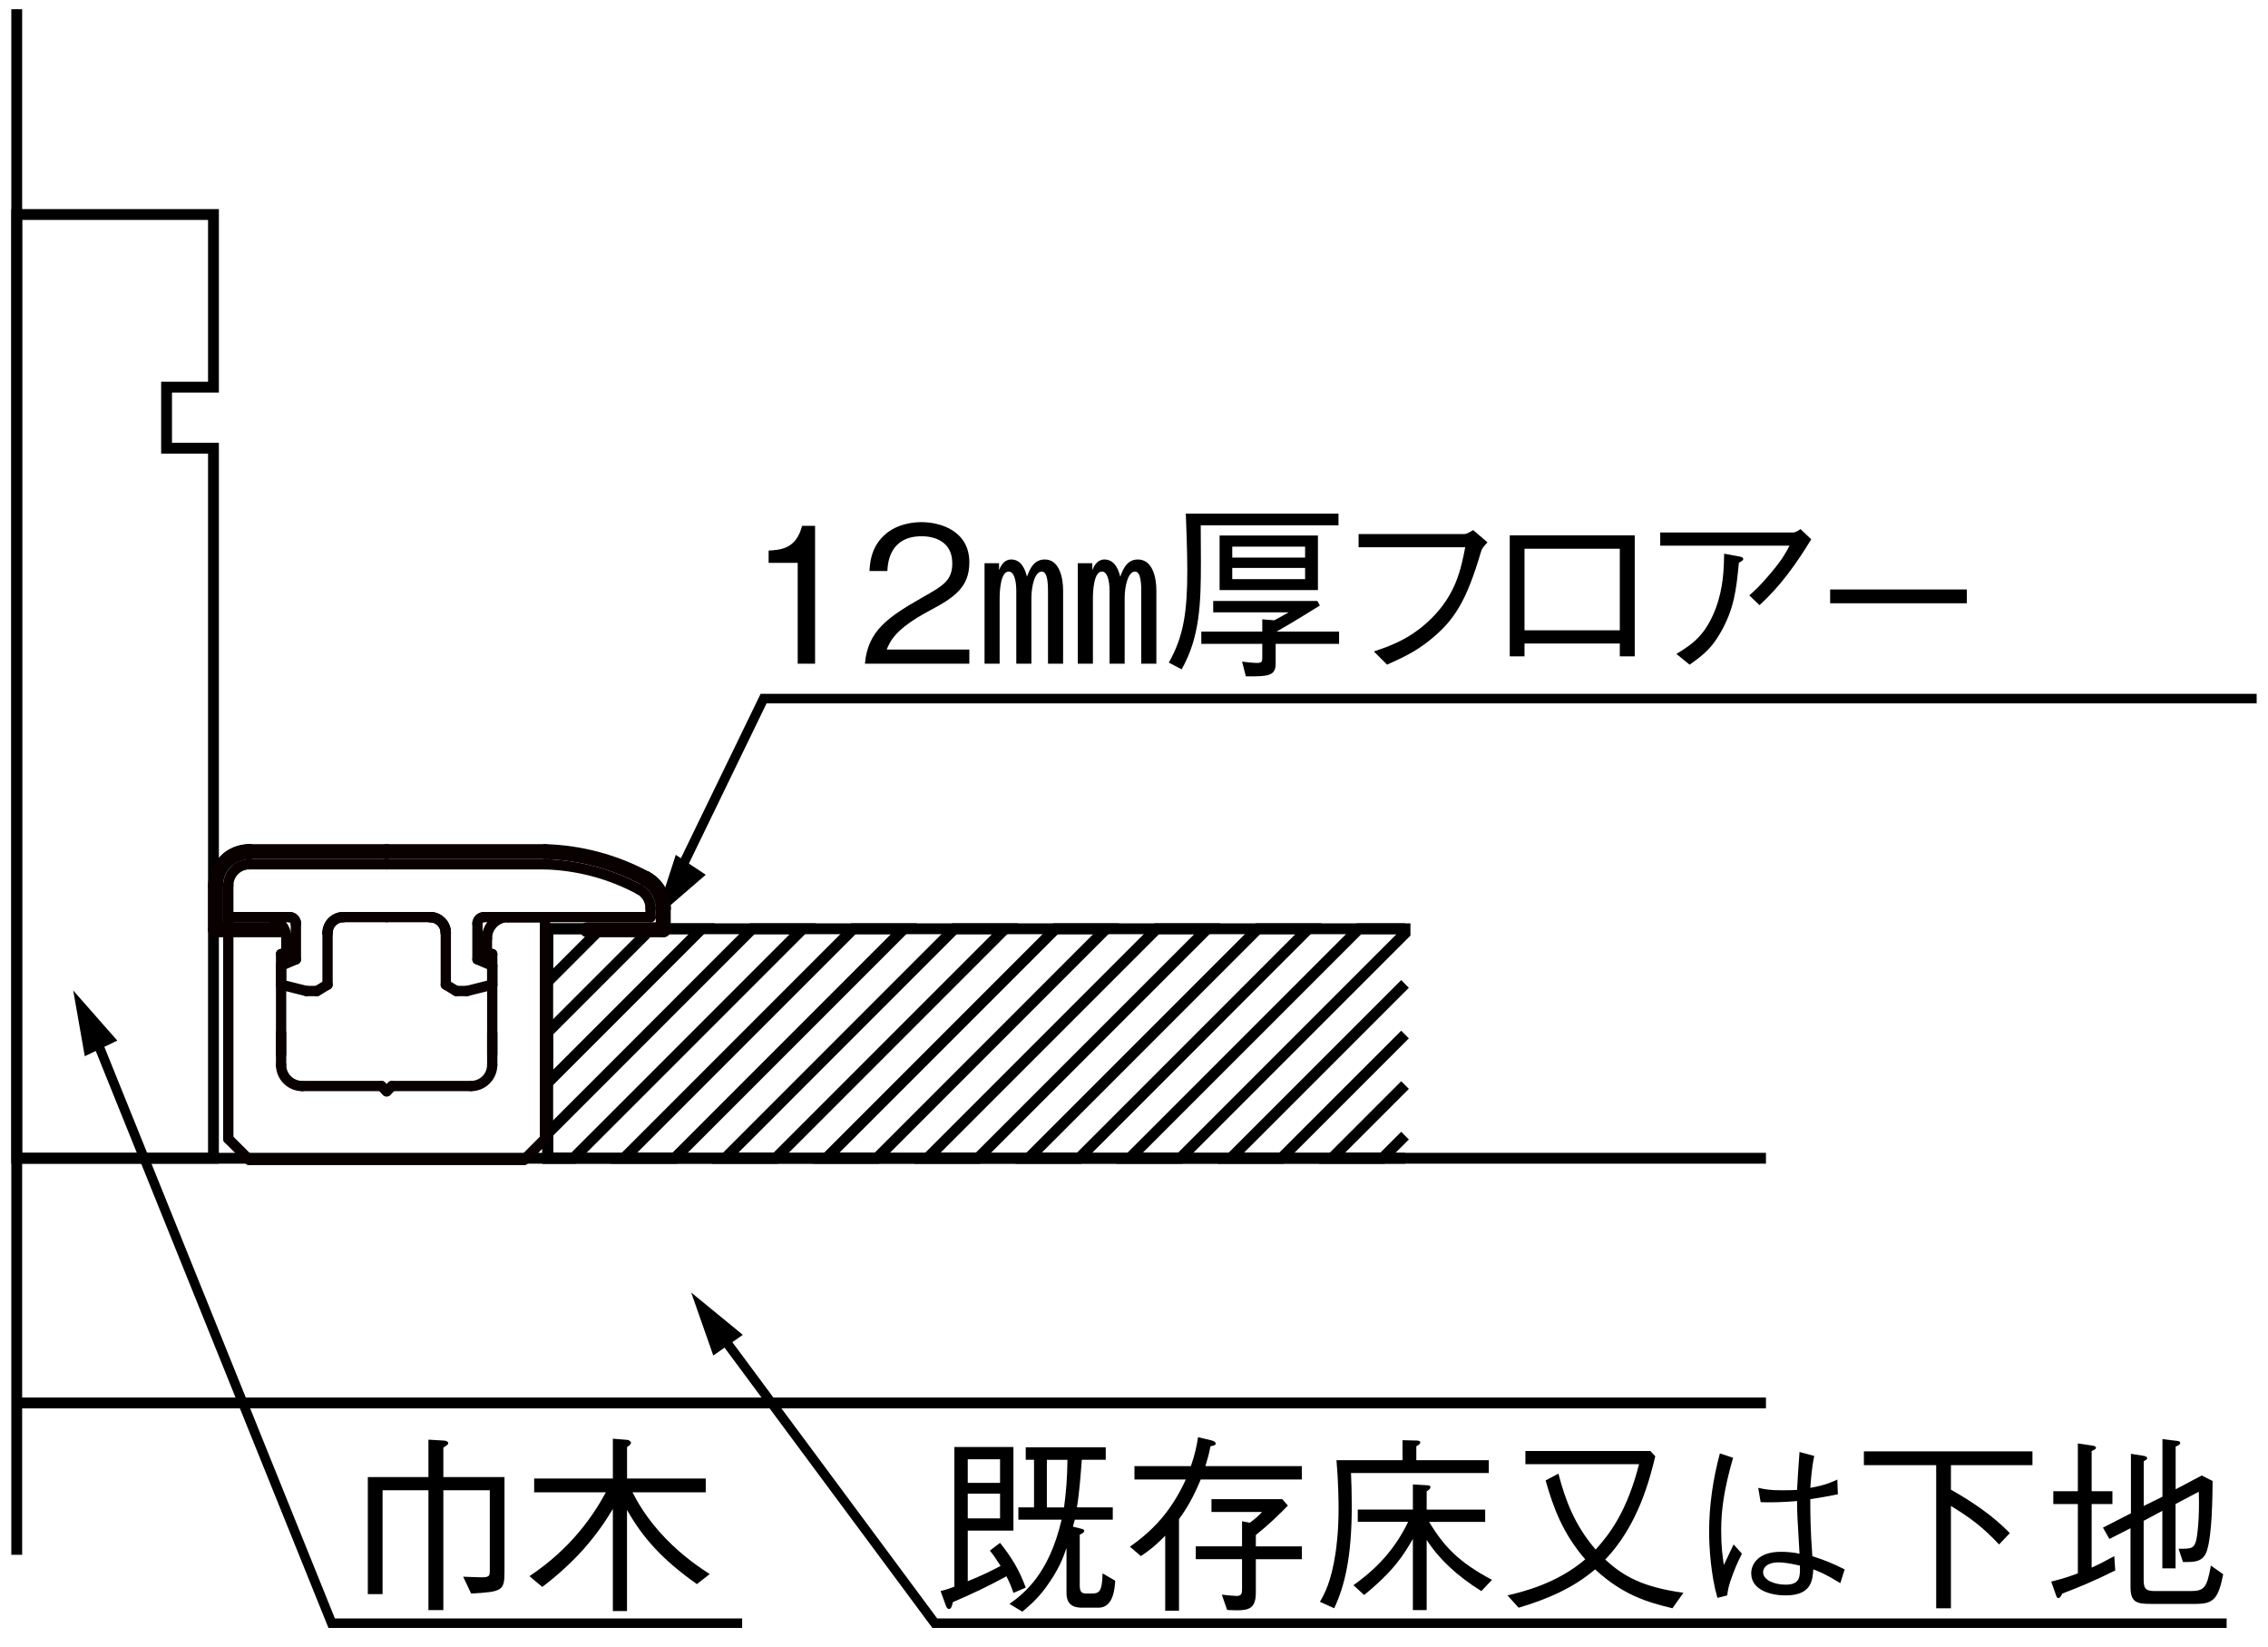 <?xml version="1.0" encoding="UTF-8"?>
<svg xmlns="http://www.w3.org/2000/svg" version="1.1" viewBox="0 0 500 363">
  <defs>
    <style>
      .cls-1 {
        stroke-width: 2.1px;
      }

      .cls-1, .cls-2, .cls-3, .cls-4 {
        fill: none;
      }

      .cls-1, .cls-4 {
        stroke: #000;
      }

      .cls-2 {
        stroke-width: 2.27px;
      }

      .cls-2, .cls-3 {
        stroke: #090000;
        stroke-linecap: round;
        stroke-linejoin: round;
      }

      .cls-3 {
        stroke-width: 3.3px;
      }

      .cls-4 {
        stroke-width: 2.39px;
      }
    </style>
  </defs>
  <!-- Generator: Adobe Illustrator 28.7.1, SVG Export Plug-In . SVG Version: 1.2.0 Build 142)  -->
  <g>
    <g id="_レイヤー_1" data-name="レイヤー_1">
      <g>
        <polyline class="cls-4" points="309.75 255.28 120.75 255.28 120.75 204.7 309.75 204.7"/>
        <line class="cls-4" x1="3.69" y1="255.28" x2="389.32" y2="255.28"/>
        <line class="cls-4" x1="3.69" y1="309.21" x2="389.32" y2="309.21"/>
        <polygon class="cls-4" points="36.72 98.78 36.72 85.33 47.06 85.33 47.06 47.28 3.69 47.28 3.69 255.28 47.06 255.28 47.06 98.78 36.72 98.78"/>
        <line class="cls-4" x1="3.69" y1="2.03" x2="3.69" y2="342.68"/>
        <polyline class="cls-1" points="19.18 224.05 73.12 357.75 163.61 357.75"/>
        <polyline class="cls-1" points="156.04 290.28 206.08 357.75 490.88 357.75"/>
        <polyline class="cls-1" points="146.38 199.25 168.34 153.97 497.5 153.97"/>
        <polygon class="cls-4" points="199.29 204.7 188.14 204.7 137.56 255.28 148.71 255.28 199.29 204.7"/>
        <polygon class="cls-4" points="154.7 204.7 143.55 204.7 120.75 227.5 120.75 238.65 154.7 204.7"/>
        <polygon class="cls-4" points="132.4 204.7 121.26 204.7 120.75 205.21 120.75 216.36 132.4 204.7"/>
        <polygon class="cls-4" points="165.84 204.7 120.75 249.8 120.75 255.28 126.41 255.28 176.99 204.7 165.84 204.7"/>
        <polygon class="cls-4" points="243.87 204.7 232.73 204.7 182.15 255.28 193.3 255.28 243.87 204.7"/>
        <polygon class="cls-4" points="221.58 204.7 210.43 204.7 159.86 255.28 171 255.28 221.58 204.7"/>
        <polyline class="cls-4" points="309.75 239.15 293.62 255.28 304.77 255.28 309.75 250.3"/>
        <polyline class="cls-4" points="309.75 216.86 271.33 255.28 282.47 255.28 309.75 228.01"/>
        <polygon class="cls-4" points="266.17 204.7 255.02 204.7 204.44 255.28 215.59 255.28 266.17 204.7"/>
        <polygon class="cls-4" points="288.46 204.7 277.32 204.7 226.74 255.28 237.89 255.28 288.46 204.7"/>
        <polygon class="cls-4" points="309.75 205.71 309.75 204.7 299.61 204.7 249.03 255.28 260.18 255.28 309.75 205.71"/>
        <g>
          <path d="M175.86,146.28v-22.22h-6.41v-2.71c2.7-.17,6.08-.38,7.37-5.45h2.87v30.38h-3.83Z"/>
          <path d="M190.68,146.28c.62-7.24,5.08-10.28,12.69-14.61,4.54-2.58,6.57-3.7,6.57-7.53,0-4.79-3.91-5.95-6.74-5.95-7.16,0-7.49,6.03-7.57,7.66h-3.95c.12-1.75.29-4.7,2.71-7.32,2.87-3.2,7.24-3.45,8.74-3.45,4.33,0,10.57,2,10.57,8.86,0,5.37-3.12,7.66-8.7,10.61-7.66,4.08-8.7,6.7-9.53,8.61h18.23v3.12h-23.01Z"/>
          <path d="M220.26,125.64c.67-1.75,1.67-2.33,2.66-2.33,2.5,0,3.2,2.75,3.5,3.79.58-1.62,1.46-3.79,3.91-3.79,3.29,0,4.04,4.16,4.04,6.78v16.19h-3.33v-15.77c0-1.42,0-4.54-1.37-4.54-1.5,0-2.29,3.08-2.29,5.87v14.44h-3.33v-16.02c0-2.54-.58-4.29-1.67-4.29-1.79,0-2,4.24-2,5.95v14.36h-3.33v-22.14h3.2v1.5ZM240.82,125.64c.67-1.75,1.67-2.33,2.66-2.33,2.5,0,3.2,2.75,3.5,3.79.58-1.62,1.46-3.79,3.87-3.79,3.33,0,4.08,4.16,4.08,6.78v16.19h-3.33v-15.77c0-1.42,0-4.54-1.37-4.54-1.5,0-2.29,3.08-2.29,5.87v14.44h-3.33v-16.02c0-2.54-.58-4.29-1.67-4.29-1.79,0-2,4.24-2,5.95v14.36h-3.33v-22.14h3.2v1.5Z"/>
          <path d="M264.71,115.78c0,.29.04,6.7.04,8.03,0,9.11-.21,16.6-4.25,23.72l-2.83-1.5c3.29-5.74,4.08-11.28,4.08-20.31,0-4.08-.25-10.99-.33-12.52h33.66v2.58h-30.38ZM281.23,141.91v4.33c0,2.71-1.54,2.87-6.57,2.83l-.83-3.25c.96.12,2.37.29,3.33.29s1.12-.29,1.12-1.08v-3.12h-13.44v-2.71h13.44v-2.7l2.66.21c1.33-.71,1.83-1,3.16-1.75h-16.64v-2.5h22.97l.54,1c-3.04,1.87-5.03,3.16-9.53,5.74h13.77v2.71h-13.98ZM268.87,130.05v-12.03h21.68v12.03h-21.68ZM287.72,120.48h-16.06v2.41h16.06v-2.41ZM287.72,125.18h-16.06v2.46h16.06v-2.46Z"/>
          <path d="M299.51,120.61v-2.91h23.43c.33,0,1.12-.42,1.83-.87l3.16,2.7c-1.08,1.21-1.21,1.33-1.42,2.04-3.25,10.99-5.87,15.19-11.44,19.64-3,2.37-5.49,3.58-9.28,5.28l-2.91-2.91c3.45-1.17,7.95-2.66,12.53-7.12,5.53-5.41,6.66-10.9,7.61-15.85h-23.51Z"/>
          <path d="M336.09,141.83v2.83h-3.25v-26.67h27.55v26.67h-3.29v-2.83h-21.01ZM357.1,120.94h-21.01v17.98h21.01v-17.98Z"/>
          <path d="M366.01,120.27v-2.91h29.38c.25,0,.96-.29,1.54-.75l2.37,2.25c-3.2,5.29-6.82,10.36-11.4,14.52l-2.25-2.16c.96-.83,2.21-1.91,4.7-4.87,2.66-3.16,3.33-4.49,4.16-6.08h-28.5ZM369.59,144.12c3.45-2.12,6.32-3.99,8.61-9.9,1.75-4.66,1.83-8.74,1.91-12.19l3.58.67c.42.08.62.29.62.5,0,.25-.08.33-.96.83-.58,6.03-1.04,10.24-4.16,15.6-1.79,3-3.16,4.37-6.7,6.87l-2.91-2.37Z"/>
          <path d="M403.47,132.96v-3.04h30.13v3.04h-30.13Z"/>
        </g>
        <g>
          <path d="M210.4,318.92h13.02v18.43h-10.07v11.15c3.12-1.25,5.2-2.29,7.24-3.37-1.21-1.87-1.58-2.41-2.37-3.37l2.25-1.71c2.62,3.29,4.29,6.08,5.66,9.86l-2.71,1.17c-.33-.96-.67-1.96-1.54-3.66-4.37,2.37-7.49,3.83-11.82,5.7-.17.87-.37,1.5-.87,1.5-.25,0-.46-.17-.71-.87l-1.12-3.08c1.17-.25,2.79-.87,3.04-.96v-30.79ZM220.47,321.63h-7.12v5.2h7.12v-5.2ZM220.47,329.2h-7.12v5.45h7.12v-5.45ZM224.51,334.94v-2.71h3.45v-10.49h-1.83v-2.75h17.64v2.75h-5.28c-.25,3.33-.54,7.36-1.08,10.49h7.91v2.71h-8.36c-.29,1-.33,1.12-.42,1.54l1.71.42c.58.12.79.29.79.5,0,.37-.58.67-1,.83v11.03c0,1.5.25,1.96,1.54,1.96h1.08c1.67,0,2.33-.42,2.41-4.45l2.79,1.62c-.12,1.71-.38,5.95-3.7,5.95h-3.29c-1.33,0-3.75,0-3.75-3.25v-9.94c-.79,2.33-1.66,4.74-4.62,8.82-1.91,2.58-3.87,4.2-5.12,5.24l-2.83-1.71c3.12-2.25,8.66-6.41,11.49-18.56h-9.53ZM234.58,332.24c.42-3.25.71-6.28.75-10.49h-4.54v10.49h3.79Z"/>
          <path d="M264.71,326.08c-1.62,3.91-3.04,6.33-4.79,8.74v20.18h-3.04v-16.52c-2,2.04-3.37,3.16-5.37,4.49l-2.41-2.08c2.87-2,5.49-4.33,7.66-7.07,1.87-2.37,3.41-4.99,4.66-7.74h-11.32v-2.95h12.44c.92-2.62,1.29-4.49,1.58-6.37l2.83.67c.96.21,1.08.62,1.08.75,0,.38-.75.5-1.17.58-.33,1.71-.58,2.62-1.12,4.37h21.26v2.95h-22.3ZM276.86,343.64v7.32c0,3.33-1.29,3.95-4.12,3.95-.92,0-1.58-.04-2.21-.08l-1.17-3.37c.5.08,2.79.29,3.25.29,1.17,0,1.21-.67,1.21-1.58v-6.53h-10.2v-2.83h10.2v-5.53l1.71.33c1.5-1.12,2.04-1.62,2.7-2.37h-11.15v-2.83h15.6l1.25,1.42c-2.12,2.16-4.08,4.08-7.07,6.49v2.5h10.15v2.83h-10.15Z"/>
          <path d="M297.84,324.67c.08,1.75.17,4.33.17,7.2,0,11.4-1.58,17.68-3.87,22.59l-3.16-1.42c.96-1.62,2.5-4.37,3.45-10.74.21-1.5.67-4.74.67-9.82,0-1.33-.04-5.91-.46-10.65h14.56v-4.41l3.16.08c.17,0,.75.04.75.38,0,.37-.38.62-.87.87v3.08h15.98v2.83h-30.38ZM326.55,350.67c-5.33-3.37-9.2-6.91-12.03-11.28v15.48h-3.04v-15.69c-2.04,3.5-4.04,6.87-10.74,12.36l-2.37-2.16c3.33-2.37,8.53-6.53,12.07-13.98h-11.11v-2.7h12.15v-5.53l3.04.17c.25,0,.83.04.83.42,0,.42-.5.71-.83.92v4.04h12.9v2.7h-12.36c3.41,5.66,6.7,8.95,13.86,12.78l-2.37,2.5Z"/>
          <path d="M368.71,354.46c-5.58-1.33-10.99-2.96-17.06-8.57-4.83,4.16-10.78,6.66-16.85,8.45l-2.46-2.71c3.16-.75,10.82-2.54,17.14-7.95-4.99-5.74-7.07-11.53-8.74-17.39l2.83-1.5c1.54,5.95,3.62,11.4,8.2,16.73,3.04-3.33,6.91-8.36,9.57-18.81h-25.05v-2.91h27.55l1.08,1.17c-1.21,5.04-3.79,15.23-11.03,22.76,4.08,3.75,8.32,6.08,17.23,7.32l-2.41,3.41Z"/>
          <path d="M378.62,352.17c-1.42-4.91-1.83-10.99-1.83-14.61,0-5.83.87-11.61,2.37-17.23l2.91.96c-2.04,7.12-2.62,11.57-2.62,15.98,0,3.75.29,5.53.58,7.66.33-.71,1.87-3.91,2.16-4.54l1.83,2.04c-.42.87-1.08,2.12-1.91,4.29-1.08,2.83-1.17,3.66-1.33,4.91l-2.16.54ZM405.71,348.93c-3.16-1.96-4.54-2.5-5.95-3.04-.17,2.58-.5,5.74-6.16,5.74-2.95,0-7.53-1.04-7.53-4.87,0-2.16,1.71-4.74,6.49-4.74,1.37,0,2.83.12,4.16.42-.46-7.95-.54-8.86-.54-11.61-3.04.29-6.37.33-8.03.25l-.54-3.16c1.54.33,2.5.54,5.2.54,1.67,0,2.46-.04,3.37-.08.08-2,.33-5.58.54-8.36l3.25.87c-.62,2.83-.79,6.03-.87,7.03,3.29-.58,4.74-1.25,5.95-1.83l.12,3.25c-1.46.29-3.04.62-6.08,1.08,0,3,.04,7.24.46,12.57,2.08.67,4.04,1.33,7.12,2.91l-.96,3.04ZM392.19,344.35c-3.12,0-3.5,1.58-3.5,2.16,0,1.71,2.41,2.75,4.99,2.75,3.16,0,3.2-1.75,3.12-4.2-1.96-.46-3.62-.71-4.62-.71Z"/>
          <path d="M430.1,322.92v5.41c4.7,2.66,9.24,5.7,12.98,9.57l-2.37,2.5c-3.58-3.83-6.33-5.87-10.61-8.49v22.55h-3.25v-31.54h-15.94v-3.04h37.16v3.04h-17.98Z"/>
          <path d="M454.66,351.21c-.33.67-.54,1-.87,1-.29,0-.38-.17-.58-.79l-1-2.83c2.75-.71,3.75-1.04,5.87-1.83v-15.27h-5.41v-2.83h5.41v-10.53l3.08.46c.33.04.92.17.92.5,0,.29-.37.46-.96.71v8.86h4.58v2.83h-4.58v14.02c1.75-.79,3.16-1.54,4.99-2.54l.21,3.16c-4.79,2.37-7.99,3.7-11.65,5.08ZM484.25,353.5h-10.11c-3.12,0-4.45-.38-4.45-3.7v-12.98l-4.66,2.37-1.41-2.5,6.16-3.16v-13.11l2.66.42c.17.04.92.12.92.54,0,.25-.21.38-.75.67v9.86l4.12-2.04v-12.69l3.04.37c.38.04.87.08.87.46,0,.33-.21.46-1,.83v9.4l5.74-3.04,2.41,1.21c-.04,3.29-.08,11.65-1.25,15.35-.83,2.54-2.75,2.54-5.29,2.5l-.96-2.91c2.75,0,3.37,0,3.87-1.83.21-.83.79-4.62.58-10.74l-5.12,2.7v14.19h-2.91v-12.69l-4.12,2.21v13.07c0,2.12.67,2.41,2.71,2.41h7.41c3.2,0,3.79-.54,4.7-5.62l2.71,1.91c-1.04,5.28-2.08,6.53-5.87,6.53Z"/>
        </g>
        <g>
          <path d="M103.86,351.21l-1.75-3.7,3.54.12c2.29.08,2.33-.25,2.33-1.54v-17.64h-10.24v26.42h-3.29v-26.42h-10.11v22.89h-3.25v-25.8h13.36v-8.24l3.54.21c.42.04.83.29.83.54,0,.29-.12.38-1.08,1v6.49h13.48v20.89c0,4.16-.5,4.41-7.37,4.79Z"/>
          <path d="M153.63,349.13c-7.74-5.45-12.03-10.36-15.4-16.35v22.3h-3.12v-22.51c-.96,1.58-2.91,4.87-6.53,8.95-2.75,3.04-5.78,5.78-9.03,8.24l-2.83-2.37c9.36-6.24,14.15-13.52,16.85-18.48h-15.81v-3.04h17.35v-8.78l3.08.25c.58.04.92.42.92.62,0,.42-.62.83-.87.96v6.95h17.35v3.04h-16.15c.92,1.75,2.95,5.7,7.37,10.24,3.87,4,7.74,6.53,9.65,7.78l-2.83,2.21Z"/>
        </g>
        <polygon points="148.98 188.41 144.45 202.41 144.45 202.41 155.59 192.8 148.98 188.41"/>
        <polygon points="163.76 294.2 152.38 284.87 152.38 284.87 157.25 298.76 163.76 294.2"/>
        <polygon points="25.86 229.35 16.14 218.3 16.14 218.3 18.69 232.79 25.86 229.35"/>
        <g>
          <g id="LINE">
            <line class="cls-2" x1="120.15" y1="202.13" x2="112.01" y2="202.13"/>
          </g>
          <g id="LINE-2" data-name="LINE">
            <line class="cls-2" x1="58.48" y1="202.13" x2="50.33" y2="202.13"/>
          </g>
          <g id="LINE-3" data-name="LINE">
            <line class="cls-2" x1="85.24" y1="190.49" x2="54.99" y2="190.49"/>
          </g>
          <g id="LINE-4" data-name="LINE">
            <line class="cls-2" x1="85.24" y1="202.13" x2="75.7" y2="202.13"/>
          </g>
          <g id="LINE-5" data-name="LINE">
            <line class="cls-2" x1="63.83" y1="202.13" x2="50.33" y2="202.13"/>
          </g>
          <g id="ARC">
            <path class="cls-2" d="M75.7,202.13c-1.93,0-3.49,1.56-3.49,3.49"/>
          </g>
          <g id="ARC-2" data-name="ARC">
            <path class="cls-2" d="M65.23,203.53c0-.77-.62-1.4-1.4-1.4"/>
          </g>
          <g id="LINE-6" data-name="LINE">
            <line class="cls-2" x1="85.24" y1="190.49" x2="120.15" y2="190.49"/>
          </g>
          <g id="LINE-7" data-name="LINE">
            <line class="cls-2" x1="85.24" y1="202.13" x2="94.78" y2="202.13"/>
          </g>
          <g id="LINE-8" data-name="LINE">
            <line class="cls-2" x1="106.65" y1="202.13" x2="143.42" y2="202.13"/>
          </g>
          <g id="LINE-9" data-name="LINE">
            <line class="cls-2" x1="143.42" y1="200.16" x2="143.42" y2="202.13"/>
          </g>
          <g id="ARC-3" data-name="ARC">
            <path class="cls-2" d="M98.28,205.62c0-1.93-1.56-3.49-3.49-3.49"/>
          </g>
          <g id="ARC-4" data-name="ARC">
            <path class="cls-2" d="M106.65,202.13c-.77,0-1.4.62-1.4,1.4"/>
          </g>
          <g id="ARC-5" data-name="ARC">
            <path class="cls-2" d="M140.98,196.06c-6.42-3.45-13.55-5.36-20.83-5.57"/>
          </g>
          <g id="ARC-6" data-name="ARC">
            <path class="cls-2" d="M143.42,200.16c0-1.71-.94-3.29-2.45-4.1"/>
          </g>
          <g id="LINE-10" data-name="LINE">
            <line class="cls-2" x1="50.33" y1="202.13" x2="50.33" y2="195.15"/>
          </g>
          <g id="ARC-7" data-name="ARC">
            <path class="cls-2" d="M54.99,190.49c-2.57,0-4.66,2.08-4.66,4.66"/>
          </g>
          <g id="LINE-11" data-name="LINE">
            <line class="cls-2" x1="67.56" y1="218.42" x2="69.88" y2="218.42"/>
          </g>
          <g id="LINE-12" data-name="LINE">
            <line class="cls-2" x1="61.97" y1="212.83" x2="61.97" y2="217.02"/>
          </g>
          <g id="LINE-13" data-name="LINE">
            <line class="cls-2" x1="72.21" y1="205.62" x2="72.21" y2="217.02"/>
          </g>
          <g id="LINE-14" data-name="LINE">
            <line class="cls-2" x1="65.23" y1="203.53" x2="65.23" y2="211.44"/>
          </g>
          <g id="ARC-8" data-name="ARC">
            <path class="cls-2" d="M75.7,202.13c-1.93,0-3.49,1.56-3.49,3.49"/>
          </g>
          <g id="ARC-9" data-name="ARC">
            <path class="cls-2" d="M65.23,203.53c0-.77-.62-1.4-1.4-1.4"/>
          </g>
          <g id="LINE-15" data-name="LINE">
            <line class="cls-2" x1="65.23" y1="211.44" x2="61.97" y2="212.83"/>
          </g>
          <g id="LINE-16" data-name="LINE">
            <line class="cls-2" x1="61.97" y1="217.02" x2="67.56" y2="218.42"/>
          </g>
          <g id="LINE-17" data-name="LINE">
            <line class="cls-2" x1="69.88" y1="218.42" x2="72.21" y2="217.02"/>
          </g>
          <g id="ARC-10" data-name="ARC">
            <path class="cls-2" d="M98.28,205.62c0-1.93-1.56-3.49-3.49-3.49"/>
          </g>
          <g id="LINE-18" data-name="LINE">
            <line class="cls-2" x1="102.93" y1="218.42" x2="100.6" y2="218.42"/>
          </g>
          <g id="LINE-19" data-name="LINE">
            <line class="cls-2" x1="108.52" y1="212.83" x2="108.52" y2="217.02"/>
          </g>
          <g id="LINE-20" data-name="LINE">
            <line class="cls-2" x1="98.28" y1="205.62" x2="98.28" y2="217.02"/>
          </g>
          <g id="LINE-21" data-name="LINE">
            <line class="cls-2" x1="105.26" y1="203.53" x2="105.26" y2="211.44"/>
          </g>
          <g id="ARC-11" data-name="ARC">
            <path class="cls-2" d="M98.28,205.62c0-1.93-1.56-3.49-3.49-3.49"/>
          </g>
          <g id="LINE-22" data-name="LINE">
            <line class="cls-2" x1="105.26" y1="211.44" x2="108.52" y2="212.83"/>
          </g>
          <g id="LINE-23" data-name="LINE">
            <line class="cls-2" x1="108.52" y1="217.02" x2="102.93" y2="218.42"/>
          </g>
          <g id="LINE-24" data-name="LINE">
            <line class="cls-2" x1="100.6" y1="218.42" x2="98.28" y2="217.02"/>
          </g>
          <g id="LINE-25" data-name="LINE">
            <line class="cls-2" x1="54.99" y1="255.65" x2="115.5" y2="255.65"/>
          </g>
          <g id="LINE-26" data-name="LINE">
            <line class="cls-2" x1="120.15" y1="251" x2="115.5" y2="255.65"/>
          </g>
          <g id="LINE-27" data-name="LINE">
            <line class="cls-2" x1="50.33" y1="251" x2="54.99" y2="255.65"/>
          </g>
          <g id="LINE-28" data-name="LINE">
            <line class="cls-2" x1="66.62" y1="239.36" x2="84.08" y2="239.36"/>
          </g>
          <g id="LINE-29" data-name="LINE">
            <line class="cls-2" x1="86.41" y1="239.36" x2="103.86" y2="239.36"/>
          </g>
          <g id="LINE-30" data-name="LINE">
            <line class="cls-2" x1="120.15" y1="251" x2="120.15" y2="202.13"/>
          </g>
          <g id="LINE-31" data-name="LINE">
            <line class="cls-2" x1="108.52" y1="234.71" x2="108.52" y2="210.27"/>
          </g>
          <g id="LINE-32" data-name="LINE">
            <line class="cls-2" x1="120.15" y1="202.13" x2="112.01" y2="202.13"/>
          </g>
          <g id="LINE-33" data-name="LINE">
            <line class="cls-2" x1="58.48" y1="202.13" x2="50.33" y2="202.13"/>
          </g>
          <g id="LINE-34" data-name="LINE">
            <line class="cls-2" x1="108.52" y1="210.27" x2="107.35" y2="210.27"/>
          </g>
          <g id="LINE-35" data-name="LINE">
            <line class="cls-2" x1="63.13" y1="210.27" x2="61.97" y2="210.27"/>
          </g>
          <g id="LINE-36" data-name="LINE">
            <line class="cls-2" x1="50.33" y1="202.13" x2="50.33" y2="251"/>
          </g>
          <g id="LINE-37" data-name="LINE">
            <line class="cls-2" x1="63.13" y1="206.78" x2="63.13" y2="210.27"/>
          </g>
          <g id="LINE-38" data-name="LINE">
            <line class="cls-2" x1="61.97" y1="210.27" x2="61.97" y2="234.71"/>
          </g>
          <g id="ARC-12" data-name="ARC">
            <path class="cls-2" d="M61.97,234.71c0,2.57,2.08,4.65,4.65,4.65"/>
          </g>
          <g id="ARC-13" data-name="ARC">
            <path class="cls-2" d="M103.86,239.36c2.57,0,4.65-2.08,4.65-4.65"/>
          </g>
          <g id="ARC-14" data-name="ARC">
            <path class="cls-2" d="M63.13,206.78c0-2.57-2.08-4.65-4.65-4.65"/>
          </g>
          <g id="ARC-15" data-name="ARC">
            <path class="cls-2" d="M112.01,202.13c-2.57,0-4.65,2.08-4.65,4.65"/>
          </g>
          <g id="LINE-39" data-name="LINE">
            <line class="cls-2" x1="61.97" y1="227.73" x2="61.97" y2="232.38"/>
          </g>
          <g id="LINE-40" data-name="LINE">
            <line class="cls-2" x1="108.52" y1="227.73" x2="108.52" y2="232.38"/>
          </g>
          <g id="LINE-41" data-name="LINE">
            <line class="cls-2" x1="107.35" y1="210.27" x2="107.35" y2="206.78"/>
          </g>
          <g id="LINE-42" data-name="LINE">
            <line class="cls-2" x1="86.41" y1="239.36" x2="85.24" y2="240.53"/>
          </g>
          <g id="LINE-43" data-name="LINE">
            <line class="cls-2" x1="85.24" y1="240.53" x2="84.08" y2="239.36"/>
          </g>
          <g id="LINE-44" data-name="LINE">
            <line class="cls-3" x1="85.24" y1="187.7" x2="54.99" y2="187.7"/>
          </g>
          <g id="LINE-45" data-name="LINE">
            <line class="cls-3" x1="61.97" y1="204.92" x2="47.54" y2="204.92"/>
          </g>
          <g id="LINE-46" data-name="LINE">
            <line class="cls-3" x1="85.24" y1="187.7" x2="120.15" y2="187.7"/>
          </g>
          <g id="LINE-47" data-name="LINE">
            <line class="cls-3" x1="129.46" y1="204.92" x2="146.22" y2="204.92"/>
          </g>
          <g id="LINE-48" data-name="LINE">
            <line class="cls-3" x1="146.22" y1="200.16" x2="146.22" y2="204.92"/>
          </g>
          <g id="ARC-16" data-name="ARC">
            <path class="cls-3" d="M142.3,193.6c-6.8-3.65-14.35-5.67-22.07-5.9"/>
          </g>
          <g id="ARC-17" data-name="ARC">
            <path class="cls-3" d="M146.22,200.16c0-2.74-1.5-5.26-3.92-6.56"/>
          </g>
          <g id="ARC-18" data-name="ARC">
            <path class="cls-3" d="M146.22,200.16c0-2.74-1.5-5.26-3.92-6.56"/>
          </g>
          <g id="LINE-49" data-name="LINE">
            <line class="cls-3" x1="47.54" y1="204.92" x2="47.54" y2="195.15"/>
          </g>
          <g id="ARC-19" data-name="ARC">
            <path class="cls-3" d="M54.99,187.7c-4.11,0-7.45,3.33-7.45,7.45"/>
          </g>
          <g id="ARC-20" data-name="ARC">
            <path class="cls-3" d="M54.99,187.7c-1.69,0-3.33.58-4.66,1.63"/>
          </g>
        </g>
      </g>
    </g>
  </g>
</svg>
